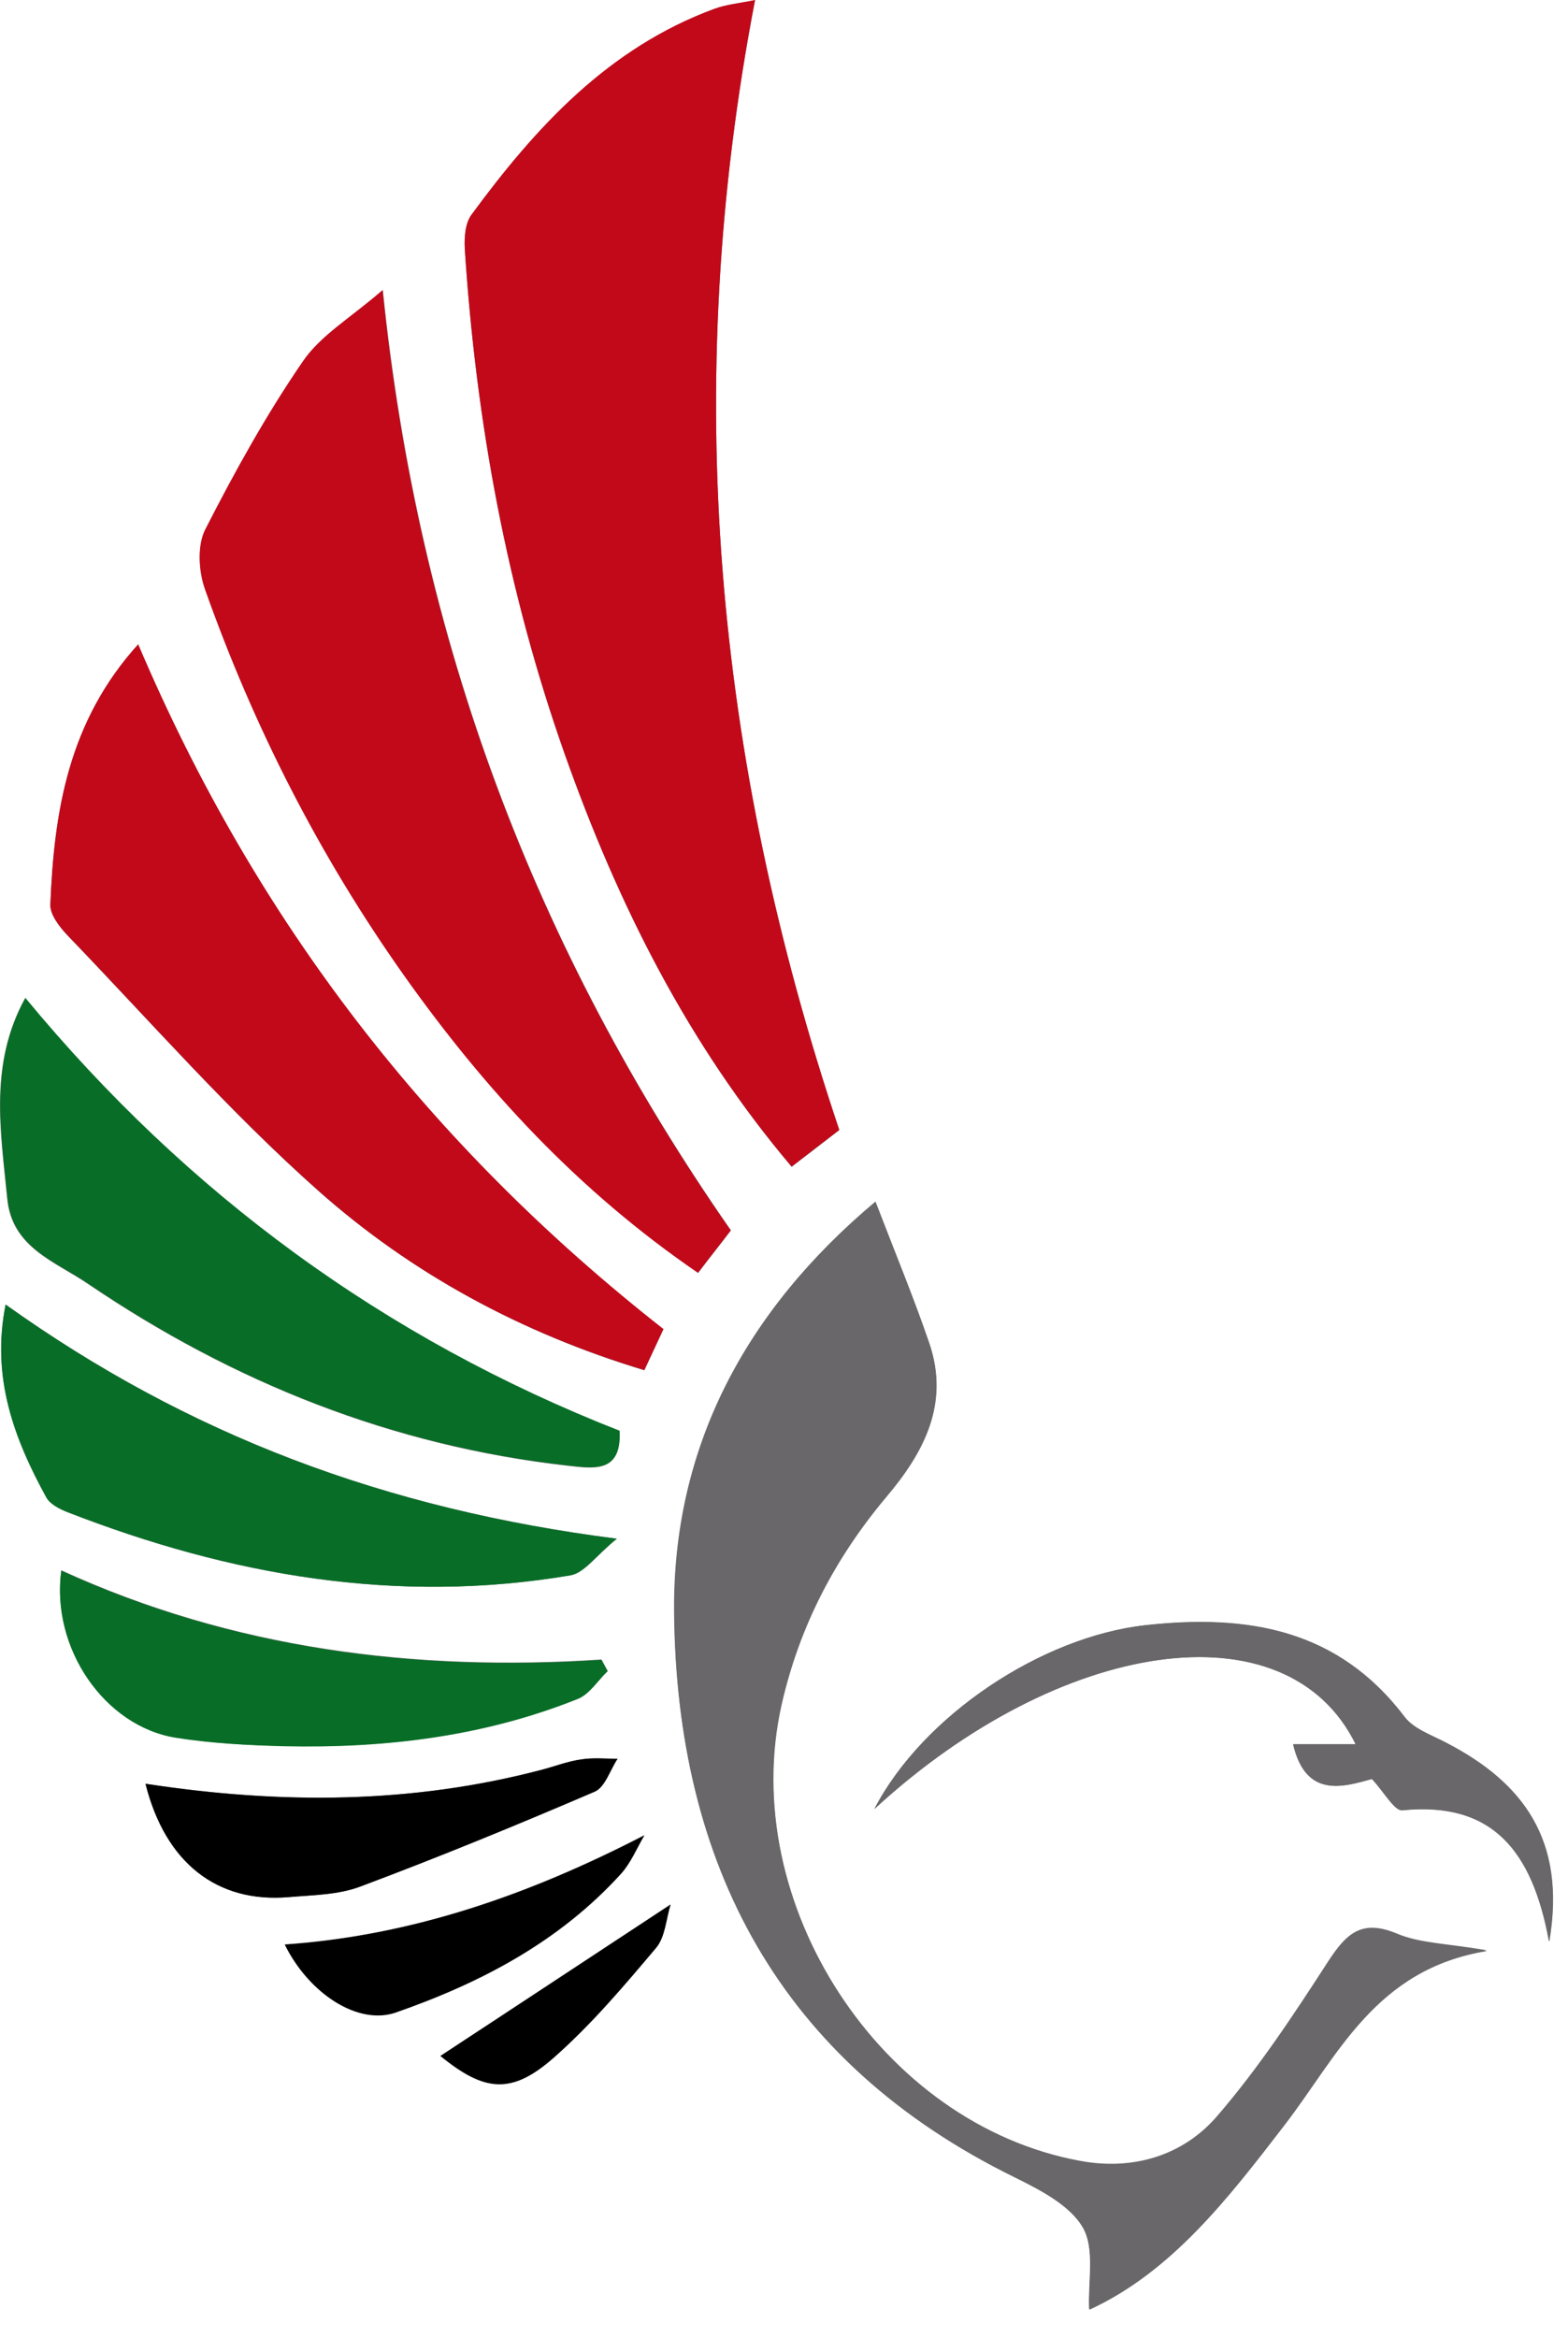 <svg width="51" height="76" viewBox="0 0 51 76" fill="none" xmlns="http://www.w3.org/2000/svg">
<path d="M27.295 36.724C23.236 24.628 22.148 12.521 24.558 0.008C24.07 0.11 23.633 0.14 23.236 0.293C19.797 1.564 17.437 4.128 15.341 6.977C15.138 7.261 15.097 7.729 15.118 8.096C15.484 13.711 16.491 19.205 18.373 24.526C20.092 29.378 22.371 33.936 25.749 37.924C26.308 37.497 26.807 37.11 27.295 36.734V36.724ZM22.707 41.373C23.124 40.824 23.46 40.406 23.775 39.989C17.407 30.854 13.612 20.802 12.452 9.428C11.425 10.324 10.438 10.893 9.858 11.748C8.668 13.488 7.64 15.339 6.684 17.211C6.42 17.73 6.46 18.564 6.674 19.144C8.251 23.62 10.397 27.822 13.154 31.708C15.769 35.391 18.79 38.687 22.717 41.373H22.707ZM28.475 39.053C24.213 42.624 21.883 47.06 21.924 52.381C21.995 60.58 25.342 67.01 33.013 70.754C33.837 71.161 34.803 71.659 35.22 72.392C35.617 73.094 35.383 74.152 35.423 75.047C38.099 73.816 39.94 71.425 41.772 69.045C43.511 66.786 44.722 63.978 48.354 63.388C47.072 63.164 46.197 63.164 45.444 62.849C44.284 62.361 43.786 62.849 43.196 63.754C42.077 65.484 40.937 67.213 39.594 68.77C38.486 70.062 36.858 70.55 35.149 70.235C28.638 69.055 23.958 61.832 25.413 55.382C25.993 52.818 27.153 50.6 28.831 48.616C30.052 47.172 30.886 45.585 30.215 43.632C29.706 42.146 29.106 40.702 28.465 39.033L28.475 39.053ZM4.497 20.945C2.228 23.447 1.76 26.367 1.638 29.399C1.628 29.724 1.933 30.121 2.188 30.396C4.883 33.194 7.457 36.134 10.357 38.708C13.388 41.393 16.949 43.326 20.957 44.537C21.191 44.038 21.384 43.621 21.578 43.204C13.989 37.253 8.322 29.948 4.497 20.955V20.945ZM0.824 32.431C-0.366 34.577 0.021 36.775 0.234 38.962C0.387 40.559 1.801 41.007 2.859 41.729C7.59 44.934 12.758 46.999 18.465 47.64C19.299 47.731 20.225 47.894 20.143 46.511C12.513 43.509 6.084 38.83 0.814 32.441L0.824 32.431ZM0.183 42.4C-0.285 44.771 0.458 46.755 1.506 48.667C1.628 48.891 1.954 49.054 2.218 49.156C7.488 51.211 12.91 52.157 18.556 51.2C19.004 51.129 19.38 50.57 20.062 50.01C12.544 49.054 6.125 46.643 0.183 42.4ZM19.767 54.314C19.696 54.191 19.635 54.069 19.563 53.937C13.48 54.334 7.579 53.591 1.994 51.038C1.659 53.55 3.408 56.104 5.728 56.47C6.888 56.654 8.078 56.725 9.258 56.745C12.524 56.816 15.738 56.44 18.79 55.209C19.177 55.056 19.441 54.619 19.767 54.303V54.314ZM50.388 63.083C50.938 59.797 49.513 57.935 47.041 56.653C46.563 56.409 45.983 56.206 45.678 55.809C43.511 52.95 40.561 52.462 37.245 52.828C33.887 53.194 30.021 55.748 28.434 58.8C34.467 53.245 41.853 52.136 44.091 56.694H42.056C42.474 58.464 43.684 58.078 44.62 57.823C45.027 58.261 45.353 58.861 45.607 58.841C48.547 58.546 49.839 60.163 50.378 63.093L50.388 63.083ZM4.741 57.976C5.392 60.56 7.081 61.852 9.39 61.659C10.174 61.598 11.008 61.588 11.73 61.313C14.294 60.346 16.837 59.309 19.35 58.23C19.686 58.088 19.848 57.528 20.092 57.162C19.696 57.162 19.299 57.121 18.912 57.182C18.475 57.243 18.058 57.406 17.631 57.518C13.419 58.627 9.156 58.648 4.751 57.976H4.741ZM9.268 63.205C10.072 64.813 11.669 65.82 12.869 65.403C15.637 64.436 18.19 63.093 20.204 60.886C20.52 60.54 20.713 60.062 20.957 59.645C17.203 61.588 13.409 62.91 9.268 63.195V63.205ZM14.324 66.827C15.748 67.987 16.634 68.099 18.027 66.857C19.228 65.789 20.286 64.538 21.334 63.307C21.639 62.951 21.659 62.361 21.802 61.903C19.218 63.602 16.786 65.209 14.314 66.827H14.324Z" fill="#696769"/>
<path d="M27.295 36.726C26.807 37.102 26.298 37.489 25.749 37.916C22.371 33.928 20.092 29.371 18.373 24.518C16.491 19.207 15.484 13.704 15.118 8.088C15.097 7.711 15.128 7.243 15.341 6.969C17.437 4.12 19.787 1.557 23.236 0.285C23.633 0.142 24.07 0.102 24.558 0C22.147 12.513 23.236 24.63 27.295 36.716V36.726Z" fill="#C2091A"/>
<path d="M22.707 41.374C18.78 38.688 15.759 35.392 13.144 31.709C10.398 27.833 8.251 23.622 6.664 19.145C6.46 18.565 6.41 17.731 6.674 17.212C7.63 15.34 8.658 13.479 9.848 11.749C10.428 10.895 11.415 10.325 12.442 9.43C13.602 20.804 17.397 30.855 23.765 39.991C23.45 40.408 23.114 40.825 22.697 41.374H22.707Z" fill="#C2091A"/>
<path d="M28.475 39.059C29.116 40.727 29.716 42.172 30.225 43.657C30.896 45.61 30.062 47.197 28.841 48.642C27.163 50.636 26.003 52.854 25.423 55.407C23.968 61.857 28.648 69.07 35.159 70.26C36.868 70.576 38.496 70.077 39.605 68.796C40.947 67.239 42.087 65.509 43.206 63.78C43.786 62.874 44.294 62.386 45.454 62.874C46.197 63.19 47.082 63.19 48.364 63.414C44.732 64.004 43.521 66.812 41.782 69.07C39.95 71.451 38.109 73.841 35.434 75.072C35.393 74.167 35.627 73.109 35.23 72.417C34.813 71.685 33.846 71.186 33.023 70.779C25.352 67.025 22.005 60.596 21.934 52.406C21.893 47.075 24.212 42.65 28.485 39.079L28.475 39.059Z" fill="#696769"/>
<path d="M4.497 20.948C8.322 29.951 13.989 37.245 21.578 43.197C21.384 43.614 21.191 44.031 20.957 44.53C16.939 43.319 13.378 41.386 10.357 38.7C7.457 36.126 4.883 33.186 2.188 30.389C1.933 30.124 1.618 29.717 1.638 29.392C1.76 26.37 2.228 23.44 4.497 20.938V20.948Z" fill="#C2091A"/>
<path d="M0.824 32.432C6.104 38.821 12.524 43.511 20.154 46.502C20.225 47.886 19.309 47.723 18.475 47.631C12.768 46.99 7.59 44.925 2.869 41.72C1.811 40.998 0.397 40.55 0.245 38.953C0.031 36.776 -0.356 34.579 0.835 32.422L0.824 32.432Z" fill="#086E27"/>
<path d="M0.183 42.402C6.124 46.645 12.544 49.056 20.062 50.012C19.37 50.572 19.004 51.121 18.556 51.202C12.91 52.159 7.498 51.202 2.218 49.157C1.953 49.056 1.628 48.893 1.506 48.669C0.458 46.757 -0.295 44.773 0.183 42.402Z" fill="#086E27"/>
<path d="M19.767 54.316C19.441 54.621 19.177 55.069 18.79 55.221C15.738 56.442 12.523 56.828 9.258 56.757C8.078 56.727 6.887 56.666 5.728 56.483C3.398 56.117 1.648 53.563 1.994 51.051C7.589 53.604 13.479 54.347 19.563 53.95C19.634 54.072 19.695 54.194 19.767 54.326V54.316Z" fill="#086E27"/>
<path d="M50.388 63.086C49.839 60.156 48.557 58.538 45.617 58.833C45.363 58.864 45.037 58.253 44.63 57.816C43.694 58.081 42.484 58.457 42.066 56.687H44.101C41.863 52.139 34.477 53.238 28.445 58.793C30.032 55.751 33.897 53.197 37.255 52.821C40.581 52.455 43.521 52.943 45.688 55.802C45.993 56.198 46.573 56.392 47.051 56.646C49.523 57.928 50.948 59.79 50.398 63.076L50.388 63.086Z" fill="#696769"/>
<path d="M4.741 57.979C9.146 58.651 13.409 58.63 17.62 57.522C18.047 57.41 18.465 57.247 18.902 57.186C19.289 57.125 19.695 57.166 20.082 57.166C19.838 57.532 19.675 58.091 19.34 58.234C16.827 59.312 14.283 60.36 11.72 61.316C10.997 61.59 10.173 61.59 9.38 61.662C7.071 61.855 5.382 60.563 4.731 57.979H4.741Z" fill="black"/>
<path d="M9.268 63.206C13.409 62.911 17.203 61.589 20.957 59.656C20.713 60.073 20.52 60.541 20.204 60.897C18.2 63.105 15.647 64.447 12.869 65.413C11.659 65.831 10.072 64.824 9.268 63.216V63.206Z" fill="black"/>
<path d="M14.324 66.826C16.786 65.208 19.228 63.601 21.812 61.902C21.669 62.36 21.639 62.95 21.344 63.306C20.306 64.537 19.248 65.788 18.038 66.856C16.644 68.097 15.759 67.985 14.334 66.826H14.324Z" fill="black"/>
</svg>
